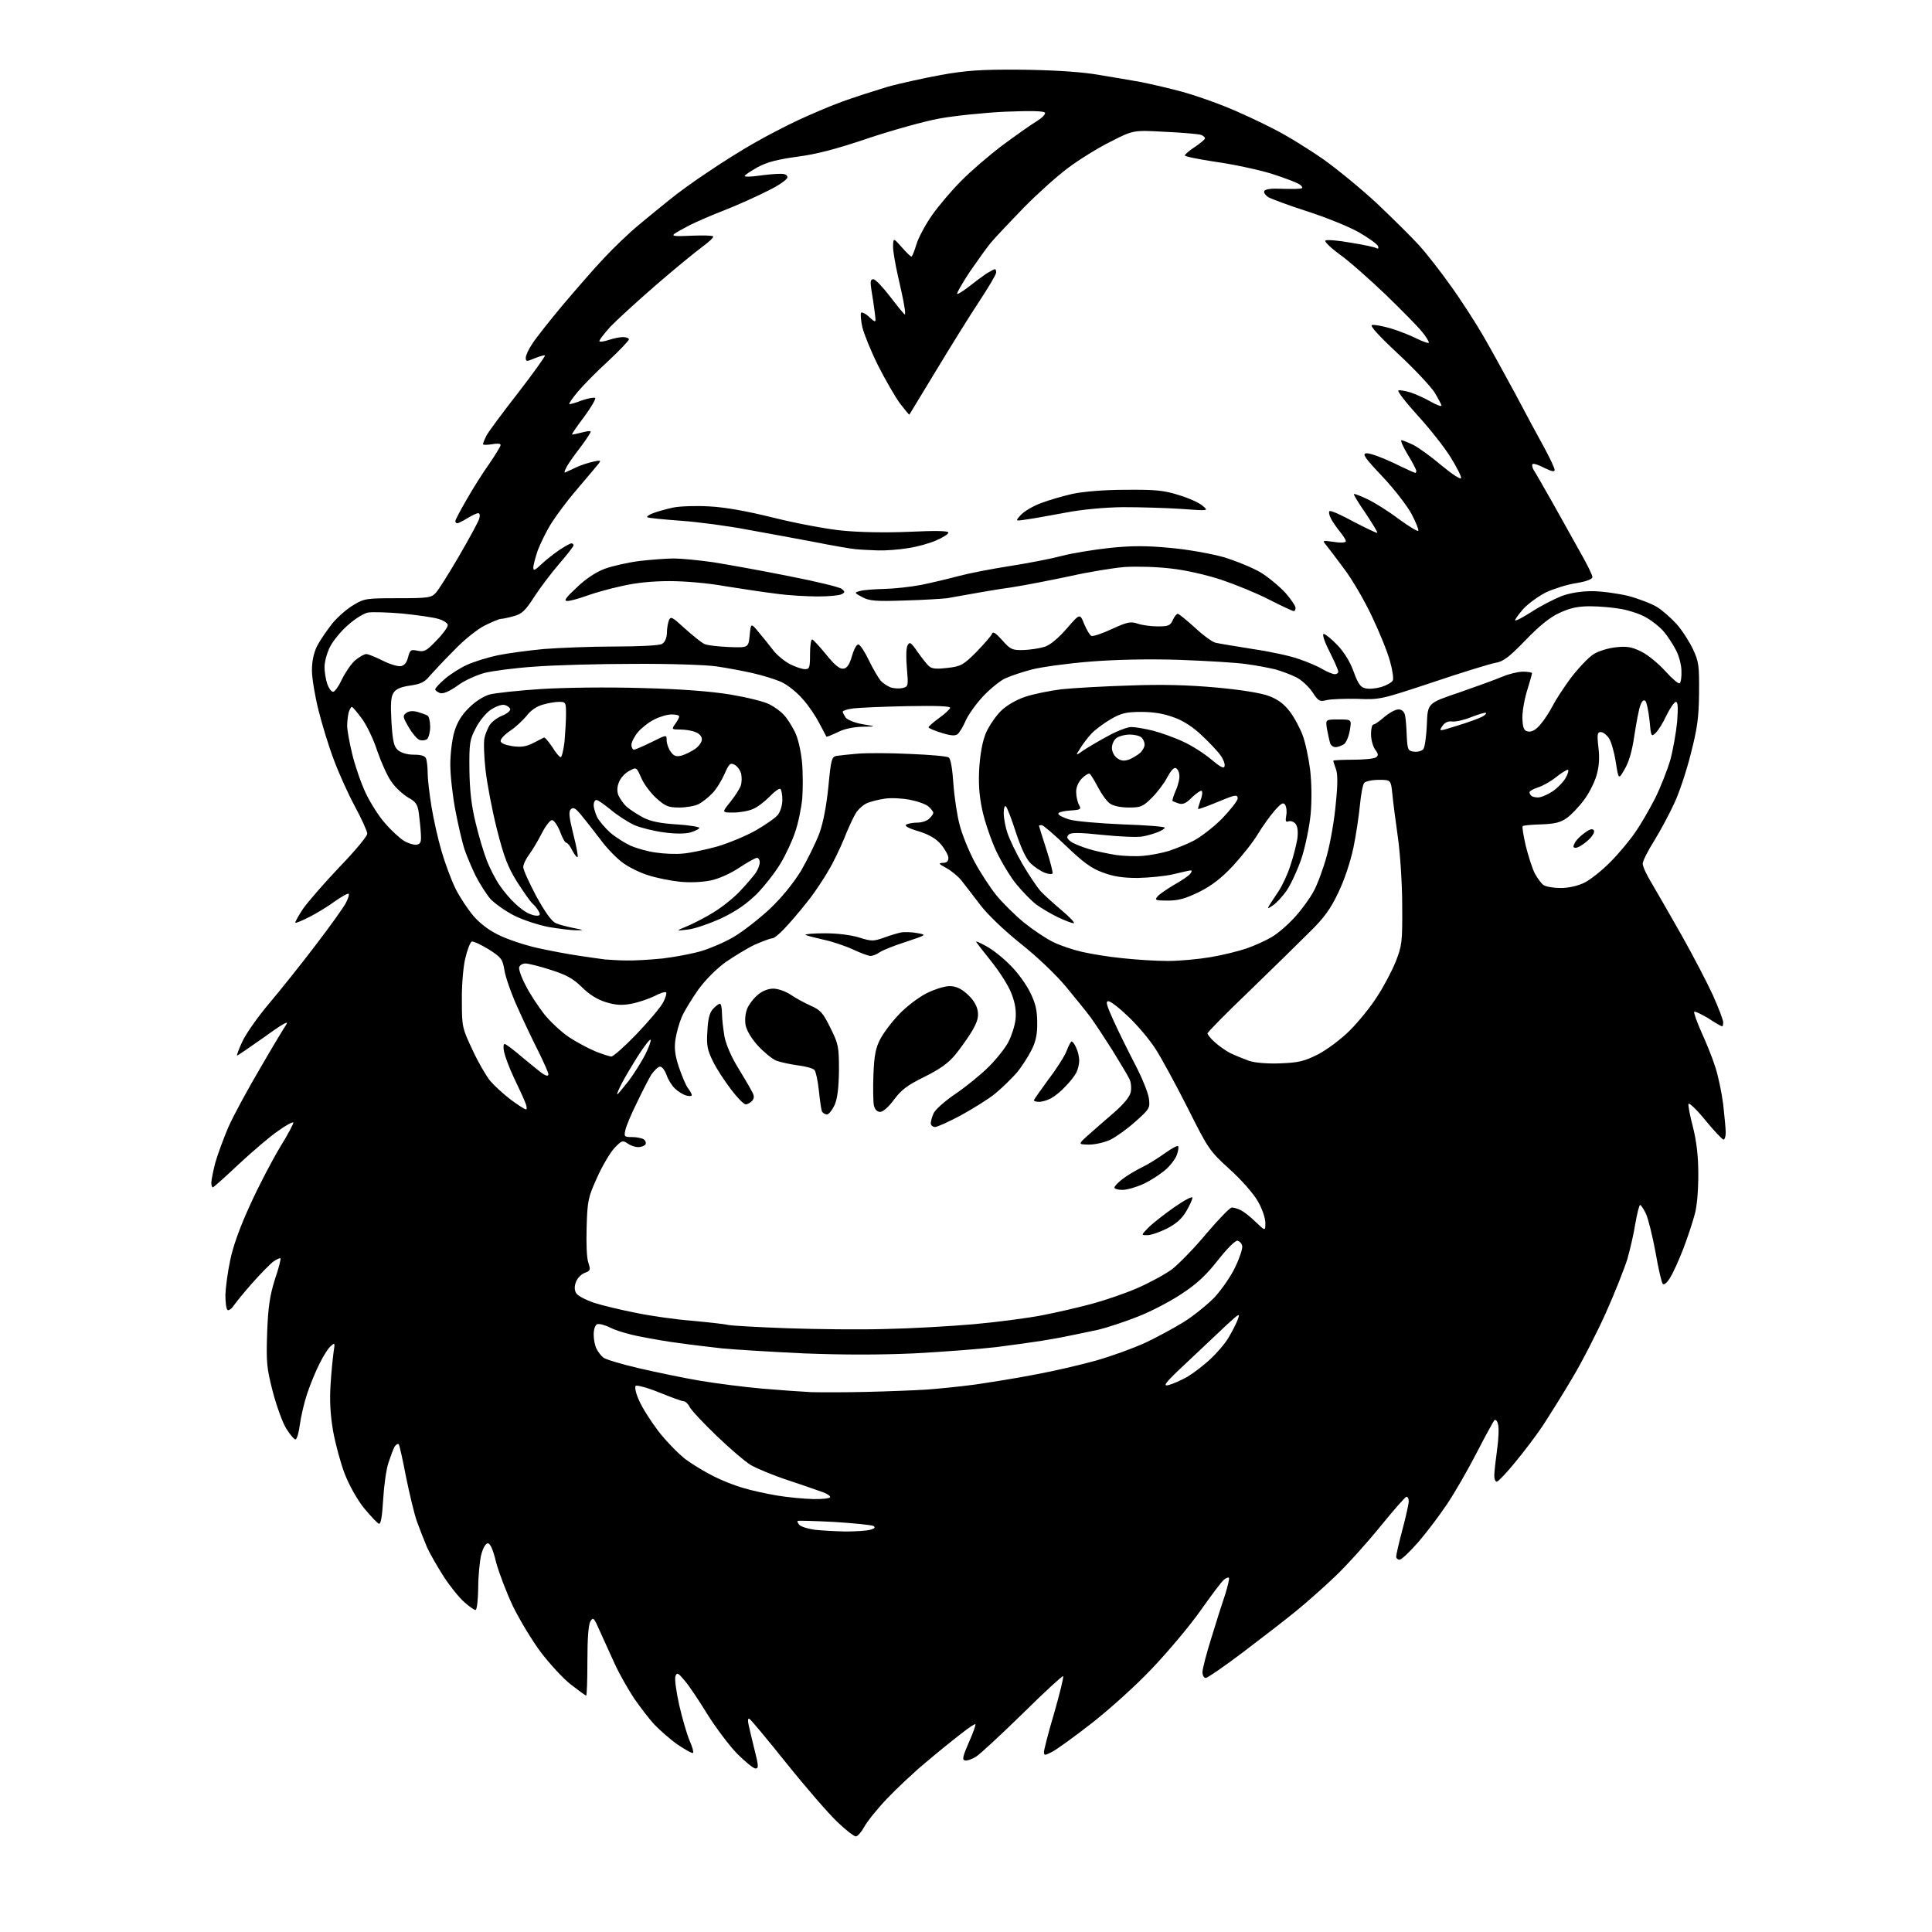 <?xml version="1.0" encoding="UTF-8" standalone="no"?>
<svg 
  version="1.1" 
  xmlns="http://www.w3.org/2000/svg" 
  xmlns:xlink="http://www.w3.org/1999/xlink" 
  xmlns:svg="http://www.w3.org/2000/svg"
  xmlns:rdf="http://www.w3.org/1999/02/22-rdf-syntax-ns#"
  xmlns:cc="http://creativecommons.org/ns#"
  xmlns:dc="http://purl.org/dc/elements/1.1/"
  viewBox="0 0 768 768"
  width="768"
  height="768"
>
<style>svg {background-color: white; }</style>"
<path stroke="none" fill="black" fill-rule="evenodd" d="M340.2,730.0C339.5,730.0 336.1,727.4 332.8,724.2C329.5,721.1 320.4,710.6 312.7,701.0C305.0,691.4 298.3,683.3 297.8,683.2C297.3,683.0 297.2,684.1 297.6,685.7C297.9,687.2 299.0,691.8 300.0,695.8C301.6,702.1 301.6,703.0 300.3,703.0C299.5,703.0 296.2,700.3 293.0,697.1C289.8,693.8 284.5,686.7 281.1,681.3C277.8,675.9 273.8,669.9 272.1,668.0C269.6,665.0 269.1,664.7 268.5,666.3C268.1,667.3 268.8,672.4 270.0,677.8C271.2,683.1 273.1,689.5 274.1,691.9C275.2,694.3 275.8,696.5 275.5,696.8C275.2,697.1 272.5,695.6 269.5,693.6C266.5,691.5 262.4,687.9 260.2,685.6C258.1,683.4 254.5,678.6 252.1,675.2C249.8,671.7 246.3,665.6 244.5,661.7C242.7,657.7 240.0,651.8 238.5,648.5C236.1,643.0 235.8,642.7 234.7,644.5C233.9,645.8 233.5,651.4 233.5,660.2C233.5,667.8 233.3,674.0 233.0,674.0C232.7,674.0 230.0,672.0 226.9,669.6C223.8,667.2 218.5,661.4 215.0,656.8C211.6,652.3 206.6,644.0 203.9,638.5C201.3,633.0 198.3,625.1 197.2,621.0C196.0,616.0 194.9,613.5 193.9,613.5C193.1,613.5 192.0,615.3 191.3,618.0C190.7,620.5 190.1,626.4 190.1,631.2C190.0,636.2 189.6,640.0 189.0,640.0C188.5,640.0 186.5,638.6 184.6,636.9C182.7,635.3 179.0,630.7 176.5,626.9C174.0,623.0 171.0,617.8 169.8,615.2C168.7,612.6 166.9,608.0 165.8,605.0C164.7,602.0 162.8,593.9 161.4,587.1C160.1,580.3 158.8,574.4 158.5,574.1C158.1,573.8 157.5,574.2 156.9,575.0C156.4,575.8 155.3,578.8 154.4,581.5C153.5,584.2 152.6,590.9 152.3,596.3C151.9,602.8 151.4,606.0 150.6,605.7C150.0,605.5 147.4,602.7 144.7,599.5C141.9,596.0 138.8,590.4 137.0,585.8C135.4,581.6 133.3,573.9 132.4,568.8C131.3,562.3 131.0,556.8 131.4,550.5C131.7,545.5 132.3,539.7 132.6,537.5C133.2,533.8 133.1,533.6 131.6,535.0C130.6,535.7 128.6,538.9 127.1,541.9C125.5,545.0 123.3,550.4 122.1,554.0C120.9,557.6 119.6,563.2 119.2,566.3C118.8,569.5 118.0,572.1 117.5,572.2C117.0,572.3 115.3,570.3 113.8,567.9C112.3,565.5 109.9,558.8 108.4,553.1C106.0,543.7 105.8,541.5 106.2,529.6C106.6,519.2 107.3,514.9 109.3,508.5C110.8,504.2 111.7,500.4 111.5,500.2C111.3,500.0 110.1,500.5 108.8,501.4C107.5,502.3 103.8,506.1 100.5,509.8C97.2,513.5 93.8,517.7 92.9,519.0C92.0,520.4 90.8,521.1 90.4,520.7C89.9,520.2 89.6,517.5 89.6,514.7C89.7,511.8 90.5,505.7 91.5,501.0C92.6,495.5 95.4,487.7 99.5,478.8C102.9,471.3 108.3,461.0 111.4,455.9C114.5,450.9 116.8,446.5 116.6,446.2C116.3,445.9 113.5,447.4 110.5,449.6C107.4,451.7 100.5,457.6 95.0,462.7C89.6,467.8 84.9,472.0 84.6,472.0C84.3,472.0 84.0,471.2 84.0,470.2C84.0,469.2 84.7,465.7 85.5,462.5C86.4,459.2 88.8,452.7 90.8,448.0C92.9,443.3 98.6,432.8 103.5,424.5C108.3,416.2 113.0,408.4 113.9,407.1C114.9,405.5 111.6,407.5 105.0,412.3C99.2,416.4 94.4,419.7 94.2,419.6C94.1,419.4 95.0,416.8 96.4,413.9C97.8,410.9 102.5,404.2 106.9,399.0C111.3,393.8 119.7,383.3 125.4,375.8C131.2,368.2 136.6,360.7 137.5,358.9C138.4,357.2 138.9,355.6 138.6,355.3C138.3,355.0 135.8,356.4 133.1,358.3C130.4,360.3 125.8,363.1 123.0,364.5C120.1,366.0 117.6,367.0 117.4,366.8C117.2,366.6 118.6,364.1 120.5,361.2C122.5,358.4 129.0,350.9 135.0,344.6C141.1,338.3 146.0,332.4 146.0,331.4C146.0,330.5 143.8,325.6 141.1,320.6C138.4,315.6 134.6,307.2 132.7,302.0C130.7,296.8 128.0,287.9 126.6,282.3C125.2,276.7 124.0,269.6 124.0,266.5C124.0,262.8 124.7,259.5 126.1,256.7C127.3,254.4 130.1,250.4 132.2,247.7C134.4,245.1 138.2,241.8 140.7,240.4C144.8,237.9 145.9,237.8 158.2,237.8C170.3,237.8 171.5,237.6 173.3,235.6C174.3,234.5 178.5,227.9 182.5,221.0C186.5,214.1 190.1,207.5 190.5,206.2C190.9,204.9 190.7,204.0 190.1,204.0C189.5,204.0 187.6,204.9 185.8,206.0C184.0,207.1 182.2,208.0 181.8,208.0C181.3,208.0 181.0,207.6 181.0,207.1C181.0,206.7 183.1,202.7 185.6,198.4C188.1,194.0 192.1,187.7 194.6,184.2C197.0,180.7 199.0,177.4 199.0,176.9C199.0,176.3 197.6,176.2 195.5,176.6C193.6,176.9 192.0,176.9 192.0,176.6C192.0,176.2 192.6,174.7 193.4,173.1C194.2,171.6 199.9,163.9 206.0,156.1C212.1,148.2 216.9,141.5 216.6,141.3C216.4,141.1 214.6,141.6 212.6,142.4C209.3,143.8 209.0,143.8 209.0,142.2C209.0,141.2 210.2,138.7 211.7,136.5C213.1,134.3 218.5,127.5 223.5,121.5C228.6,115.5 236.0,106.9 240.1,102.6C244.1,98.3 250.5,92.2 254.3,89.1C258.0,86.0 263.4,81.6 266.3,79.3C269.2,76.9 275.9,72.0 281.4,68.4C286.8,64.7 295.1,59.5 299.9,56.8C304.6,54.1 312.3,50.1 317.0,47.9C321.7,45.7 329.6,42.3 334.5,40.5C339.4,38.7 347.6,36.1 352.5,34.6C357.4,33.2 367.1,31.1 374.0,29.8C384.2,28.0 389.9,27.6 405.0,27.7C416.7,27.8 427.6,28.4 434.5,29.4C440.6,30.4 449.1,31.8 453.5,32.6C457.9,33.5 465.3,35.2 470.0,36.5C474.7,37.8 482.5,40.5 487.4,42.5C492.4,44.5 500.8,48.4 506.2,51.2C511.6,53.9 520.6,59.5 526.3,63.5C531.9,67.5 541.5,75.4 547.6,81.1C553.6,86.8 561.1,94.2 564.1,97.5C567.1,100.8 572.7,108.0 576.6,113.5C580.6,119.0 586.4,128.0 589.6,133.5C592.8,139.0 598.6,149.6 602.6,157.0C606.5,164.4 611.6,173.9 613.9,178.0C616.1,182.1 618.0,186.1 618.0,186.8C618.0,187.7 616.8,187.4 613.9,186.0C611.6,184.8 609.5,184.1 609.2,184.5C608.9,184.8 609.1,185.9 609.7,186.9C610.4,187.9 613.9,194.1 617.6,200.6C621.3,207.2 626.2,216.0 628.6,220.3C631.0,224.5 633.0,228.6 633.0,229.4C633.0,230.2 630.8,231.1 626.6,231.8C623.1,232.3 617.8,234.0 614.7,235.4C611.7,236.9 607.5,239.9 605.5,242.1C603.5,244.4 602.1,246.4 602.3,246.6C602.6,246.9 605.6,245.3 609.0,243.1C612.4,240.9 617.7,238.2 620.6,237.0C624.1,235.7 628.5,235.0 632.9,235.0C636.6,235.0 643.1,235.9 647.3,236.9C651.4,238.0 656.6,240.0 658.7,241.3C660.8,242.6 664.2,245.6 666.4,248.0C668.5,250.3 671.4,254.8 672.9,257.9C675.3,263.0 675.5,264.5 675.4,275.5C675.3,285.4 674.7,289.6 672.1,299.7C670.4,306.5 667.5,315.2 665.6,319.2C663.8,323.2 660.2,329.9 657.7,334.0C655.1,338.1 653.0,342.3 653.0,343.3C653.0,344.4 654.5,347.7 656.4,350.8C658.3,354.0 663.6,363.2 668.3,371.5C673.0,379.8 678.6,390.6 680.9,395.6C683.2,400.7 685.0,405.5 685.0,406.4C685.0,407.3 684.8,408.0 684.6,408.0C684.3,408.0 681.8,406.6 679.1,404.8C676.3,403.1 673.7,401.9 673.5,402.2C673.2,402.5 674.5,406.1 676.3,410.2C678.2,414.3 680.7,420.5 681.8,424.0C683.0,427.6 684.4,434.3 685.0,439.0C685.5,443.6 686.0,448.7 686.0,450.2C686.0,451.8 685.6,453.0 685.1,453.0C684.7,453.0 681.4,449.6 677.9,445.3C674.5,441.1 671.4,438.2 671.2,438.8C671.0,439.4 671.8,443.6 673.0,448.1C674.4,453.8 675.1,459.4 675.1,466.8C675.1,473.3 674.6,479.7 673.6,483.0C672.8,486.0 670.8,492.1 669.1,496.5C667.4,500.9 665.1,506.0 663.9,507.9C662.8,509.8 661.5,510.9 661.0,510.4C660.5,509.9 659.2,504.2 658.1,497.8C656.9,491.3 655.2,484.5 654.3,482.5C653.4,480.6 652.3,479.0 652.0,479.0C651.6,479.0 650.8,482.3 650.1,486.2C649.5,490.2 648.0,496.6 646.9,500.5C645.7,504.3 641.9,514.0 638.3,522.0C634.7,530.0 628.7,541.7 624.9,548.0C621.2,554.3 615.9,562.7 613.3,566.7C610.7,570.6 605.7,577.2 602.2,581.4C598.8,585.6 595.5,589.0 595.0,589.0C594.4,589.0 594.0,587.9 594.0,586.6C594.0,585.2 594.5,580.7 595.1,576.4C595.7,572.2 595.9,567.6 595.5,566.2C595.2,564.8 594.5,564.1 594.0,564.6C593.6,565.1 590.4,570.9 587.0,577.5C583.6,584.1 578.4,593.2 575.3,597.8C572.3,602.3 567.1,609.2 563.8,613.0C560.4,616.9 557.1,620.0 556.4,620.0C555.6,620.0 555.0,619.4 555.0,618.8C555.0,618.1 556.1,613.2 557.5,608.0C558.9,602.8 560.0,597.7 560.0,596.8C560.0,595.8 559.6,595.0 559.1,595.0C558.6,595.0 554.0,600.3 548.7,606.8C543.5,613.2 535.5,622.1 530.9,626.5C526.3,630.9 519.2,637.2 515.1,640.5C511.1,643.8 501.6,651.1 494.1,656.8C486.7,662.4 480.0,667.0 479.3,667.0C478.6,667.0 478.0,666.0 478.0,664.7C478.0,663.4 479.6,657.2 481.6,650.9C483.5,644.6 486.0,636.8 487.1,633.6C488.1,630.3 488.8,627.4 488.5,627.2C488.3,626.9 487.3,627.3 486.5,628.0C485.6,628.7 481.4,634.3 477.1,640.4C472.8,646.5 464.1,656.8 457.9,663.3C451.7,669.9 441.0,679.5 434.1,684.9C427.2,690.3 420.0,695.5 418.2,696.4C415.3,697.9 415.0,697.9 415.0,696.4C415.0,695.6 416.8,688.5 419.1,680.8C421.3,673.1 422.9,666.6 422.6,666.3C422.4,666.0 415.1,672.7 406.6,681.1C398.0,689.5 389.6,697.3 388.0,698.3C386.4,699.3 384.4,700.0 383.6,699.8C382.4,699.6 382.7,698.2 385.1,692.7C386.8,688.9 388.0,685.6 387.7,685.4C387.5,685.2 384.9,686.9 381.9,689.3C378.9,691.6 372.6,696.7 368.0,700.6C363.3,704.5 356.4,711.0 352.5,715.1C348.6,719.2 344.6,724.2 343.5,726.3C342.4,728.3 340.9,730.0 340.2,730.0zM336.0,608.8C340.1,608.8 344.6,608.5 346.0,608.1C347.7,607.6 348.1,607.2 347.2,606.6C346.5,606.2 339.5,605.5 331.7,605.0C323.9,604.6 317.3,604.4 317.1,604.6C316.8,604.8 317.2,605.6 317.8,606.2C318.5,606.9 321.1,607.7 323.8,608.1C326.4,608.4 331.9,608.7 336.0,608.8zM323.2,595.9C327.0,596.0 330.0,595.6 330.0,595.1C330.0,594.6 328.8,593.8 327.2,593.2C325.7,592.7 319.6,590.5 313.5,588.5C307.4,586.5 300.7,583.7 298.5,582.4C296.3,581.1 290.2,575.9 284.9,570.8C279.6,565.7 274.7,560.5 274.1,559.2C273.5,558.0 272.4,557.0 271.7,557.0C271.0,557.0 266.7,555.4 262.0,553.5C257.3,551.6 253.1,550.5 252.7,550.9C252.2,551.4 252.8,554.0 254.0,556.6C255.1,559.3 258.6,564.8 261.7,568.9C264.8,572.9 269.7,577.9 272.4,580.0C275.2,582.1 280.2,585.1 283.6,586.8C286.9,588.5 292.2,590.6 295.5,591.5C298.7,592.5 304.8,593.8 308.9,594.5C313.1,595.2 319.5,595.8 323.2,595.9zM344.5,553.3C352.8,553.1 363.3,552.7 368.0,552.4C372.7,552.1 381.4,551.2 387.5,550.4C393.6,549.5 404.4,547.8 411.5,546.4C418.6,545.1 429.4,542.6 435.5,540.9C441.6,539.2 450.3,536.0 455.0,533.9C459.7,531.7 466.7,527.9 470.6,525.5C474.4,523.1 480.0,518.6 482.9,515.6C485.7,512.5 489.5,507.1 491.1,503.5C492.8,500.0 494.0,496.3 493.8,495.3C493.6,494.3 492.8,493.4 491.9,493.2C491.0,493.1 487.9,496.2 484.1,501.0C479.4,507.0 475.6,510.5 469.6,514.4C465.1,517.4 457.4,521.4 452.5,523.3C447.5,525.3 440.3,527.7 436.5,528.6C432.6,529.4 427.2,530.6 424.5,531.1C421.8,531.7 417.0,532.5 414.0,533.0C411.0,533.5 402.9,534.6 396.0,535.5C389.1,536.3 374.4,537.4 363.2,538.0C349.6,538.6 335.3,538.6 319.7,538.0C306.9,537.4 292.2,536.5 287.0,536.0C281.8,535.4 274.1,534.5 270.0,533.9C265.9,533.4 258.9,532.2 254.5,531.3C250.1,530.5 244.8,528.9 242.7,527.8C240.5,526.7 238.2,526.1 237.4,526.4C236.6,526.7 236.0,528.4 236.0,530.5C236.0,532.5 236.5,535.1 237.2,536.3C237.8,537.5 239.0,539.0 239.9,539.7C240.8,540.4 247.1,542.3 254.0,543.9C260.9,545.5 271.9,547.8 278.5,548.9C285.1,550.0 296.1,551.4 303.0,552.0C309.9,552.6 318.6,553.2 322.5,553.4C326.4,553.5 336.2,553.5 344.5,553.3zM464.5,550.6C466.1,550.2 469.5,548.7 472.0,547.3C474.5,545.8 478.7,542.6 481.3,540.1C484.0,537.6 487.2,533.8 488.5,531.5C489.8,529.3 491.4,526.2 492.0,524.6C493.0,521.9 492.7,522.0 487.8,526.5C484.9,529.2 477.8,535.9 472.0,541.4C463.2,549.6 462.0,551.2 464.5,550.6zM352.0,528.3C362.2,528.1 377.9,527.2 387.0,526.4C396.1,525.6 408.2,524.0 414.0,522.9C419.8,521.8 428.8,519.7 434.0,518.3C439.2,516.9 447.4,514.1 452.2,512.0C457.0,509.9 463.3,506.5 466.1,504.4C468.8,502.2 475.0,495.9 479.7,490.2C484.5,484.6 488.9,480.0 489.7,480.0C490.5,480.0 492.1,480.5 493.3,481.1C494.5,481.7 497.2,483.8 499.2,485.8C503.0,489.4 503.0,489.4 503.0,486.1C503.0,484.2 501.7,480.4 500.0,477.5C498.3,474.5 493.4,468.9 488.7,464.7C480.7,457.4 480.3,456.7 472.1,440.4C467.4,431.1 461.7,420.6 459.3,416.9C457.0,413.3 452.2,407.6 448.6,404.2C445.1,400.8 441.5,398.0 440.6,398.0C439.4,398.0 439.9,399.6 442.6,405.6C444.5,409.8 448.3,417.5 451.1,422.9C453.9,428.2 456.4,434.4 456.7,436.6C457.2,440.5 457.0,440.8 451.4,445.8C448.2,448.7 443.7,451.9 441.5,453.0C439.2,454.1 435.4,455.0 432.9,455.0C428.5,454.9 428.5,454.9 432.6,451.2C434.9,449.2 439.5,445.1 442.8,442.3C446.7,438.9 449.1,436.0 449.5,434.1C449.8,432.4 449.6,430.1 448.9,428.8C448.3,427.5 445.2,422.4 442.2,417.5C439.1,412.6 435.2,406.7 433.6,404.5C432.0,402.3 427.5,396.8 423.8,392.3C419.9,387.6 412.2,380.2 405.7,375.1C398.9,369.6 392.5,363.5 389.5,359.5C386.8,355.9 383.4,351.6 382.1,349.9C380.8,348.3 378.1,346.1 376.1,345.0C373.1,343.4 372.9,343.1 374.8,343.0C376.3,343.0 377.0,342.4 377.0,341.0C377.0,340.0 375.6,337.5 374.0,335.6C371.9,333.2 369.2,331.7 365.0,330.4C361.2,329.3 359.5,328.3 360.2,327.8C360.9,327.4 362.9,327.0 364.7,327.0C366.4,327.0 368.6,326.3 369.4,325.4C370.3,324.6 371.0,323.5 371.0,323.1C371.0,322.7 370.2,321.6 369.2,320.7C368.2,319.7 364.7,318.5 361.6,317.9C358.4,317.3 353.9,317.1 351.6,317.5C349.4,317.8 346.3,318.6 344.8,319.2C343.3,319.8 341.2,321.6 340.1,323.4C339.1,325.1 337.0,329.6 335.5,333.5C333.9,337.3 331.2,343.0 329.3,346.1C327.5,349.3 324.3,354.0 322.3,356.7C320.3,359.3 316.4,364.1 313.6,367.2C310.8,370.4 307.9,373.0 307.0,373.0C306.2,373.0 303.1,374.2 300.1,375.5C297.1,376.9 291.9,380.1 288.4,382.5C284.7,385.2 280.4,389.5 277.5,393.5C275.0,397.1 272.0,401.9 271.0,404.3C270.0,406.6 268.9,410.6 268.5,413.2C268.0,416.7 268.3,419.5 269.9,424.3C271.1,427.8 272.7,431.6 273.5,432.6C274.3,433.6 275.0,434.9 275.0,435.3C275.0,435.8 274.0,435.8 272.8,435.5C271.5,435.1 269.5,433.9 268.3,432.7C267.1,431.6 265.6,429.2 265.0,427.4C264.3,425.5 263.2,424.0 262.4,424.0C261.6,424.0 260.1,425.5 258.9,427.2C257.8,429.0 255.2,434.1 253.1,438.5C250.9,442.9 248.9,447.7 248.6,449.2C248.0,451.8 248.2,452.0 251.2,452.0C253.0,452.0 255.1,452.4 255.9,452.9C256.6,453.4 256.9,454.3 256.6,454.9C256.2,455.5 254.9,456.0 253.7,456.0C252.4,456.0 250.5,455.3 249.4,454.5C247.5,453.2 247.1,453.4 244.3,456.3C242.6,458.1 239.5,463.3 237.4,468.0C233.8,475.9 233.5,477.3 233.2,487.7C233.0,494.2 233.2,500.2 233.9,502.0C234.8,504.8 234.7,505.2 232.4,506.0C231.1,506.5 229.5,508.1 229.0,509.5C228.3,511.2 228.3,512.8 229.0,514.0C229.5,515.0 232.7,516.7 236.2,517.9C239.7,519.0 247.2,520.8 252.9,521.9C258.6,523.1 268.5,524.5 274.9,525.0C281.3,525.6 287.9,526.3 289.5,526.7C291.1,527.0 301.7,527.6 313.0,528.0C324.3,528.4 341.8,528.6 352.0,528.3zM456.1,491.0C453.6,491.0 453.6,491.0 456.3,488.2C457.8,486.6 462.4,483.0 466.5,480.1C470.6,477.2 474.0,475.4 474.0,476.1C474.0,476.8 472.9,479.2 471.5,481.6C469.7,484.6 467.5,486.5 463.8,488.4C461.0,489.8 457.5,491.0 456.1,491.0zM446.2,473.0C444.5,473.0 443.0,472.6 443.0,472.1C443.0,471.5 444.5,470.0 446.2,468.7C448.0,467.3 451.5,465.2 454.0,464.0C456.5,462.8 460.6,460.2 463.1,458.4C465.6,456.6 468.0,455.3 468.3,455.6C468.6,455.9 468.4,457.5 467.8,459.1C467.3,460.6 465.2,463.4 463.2,465.1C461.2,466.8 457.4,469.3 454.6,470.6C451.8,471.9 448.0,473.0 446.2,473.0zM371.7,448.0C370.8,448.0 370.0,447.3 370.0,446.5C370.0,445.7 370.5,443.9 371.2,442.4C371.9,441.0 375.8,437.5 380.0,434.7C384.1,431.9 390.0,427.1 393.1,424.0C396.2,420.9 399.7,416.5 400.9,414.1C402.1,411.8 403.4,407.8 403.7,405.2C404.0,401.8 403.6,398.9 402.1,395.0C401.0,392.0 397.3,386.2 394.0,382.1C390.7,378.0 388.0,374.5 388.0,374.3C388.0,374.1 389.9,374.9 392.2,376.2C394.6,377.5 398.8,380.8 401.6,383.7C404.5,386.5 408.0,391.4 409.5,394.5C411.6,398.7 412.3,401.6 412.3,406.3C412.4,410.9 411.8,413.9 410.1,417.3C408.8,419.9 406.2,424.0 404.2,426.4C402.1,428.8 398.2,432.6 395.5,434.8C392.8,437.0 386.6,440.8 381.9,443.4C377.2,445.9 372.6,448.0 371.7,448.0zM328.7,443.0C327.9,443.0 327.0,442.4 326.7,441.7C326.4,440.9 325.9,437.2 325.5,433.4C325.1,429.6 324.3,426.0 323.8,425.4C323.3,424.7 320.4,423.9 317.2,423.5C314.1,423.1 310.1,422.2 308.5,421.6C306.9,420.9 303.6,418.2 301.3,415.7C298.8,413.0 296.9,409.8 296.4,407.6C296.0,405.4 296.3,402.8 297.0,401.0C297.7,399.3 299.6,396.8 301.2,395.5C303.0,393.9 305.4,393.0 307.4,393.0C309.3,393.0 312.3,394.1 314.3,395.4C316.3,396.8 319.9,398.7 322.3,399.8C326.2,401.5 327.2,402.7 330.1,408.6C333.3,415.0 333.5,416.1 333.5,425.5C333.4,432.5 332.9,436.6 331.8,439.2C330.8,441.3 329.5,443.0 328.7,443.0zM349.9,442.0C348.7,442.0 347.8,441.1 347.4,439.5C347.1,438.1 347.0,432.6 347.2,427.2C347.5,419.6 348.1,416.5 349.9,413.1C351.2,410.6 354.5,406.2 357.4,403.2C360.2,400.2 365.1,396.5 368.2,394.9C371.4,393.3 375.5,392.0 377.4,392.0C379.9,392.0 382.0,392.9 384.4,395.1C386.6,397.0 388.2,399.4 388.6,401.6C389.1,404.2 388.6,406.0 386.5,409.7C384.9,412.4 381.9,416.6 379.8,419.2C376.9,422.7 373.6,425.0 367.4,428.1C360.7,431.4 358.3,433.2 355.4,437.1C353.3,440.0 351.0,442.0 349.9,442.0zM209.1,441.0C209.6,441.0 209.4,439.5 208.6,437.8C207.9,436.0 205.8,431.6 204.1,428.0C202.4,424.4 200.8,420.0 200.4,418.2C200.0,416.5 200.1,415.0 200.6,415.0C201.1,415.0 204.4,417.5 208.0,420.6C211.6,423.6 215.3,426.6 216.2,427.1C217.4,427.8 218.0,427.7 218.0,427.0C218.0,426.4 216.2,422.4 214.1,418.1C211.9,413.8 208.1,405.8 205.7,400.4C203.2,394.9 200.9,388.3 200.5,385.6C199.8,381.3 199.3,380.6 194.3,377.4C191.2,375.5 188.2,374.1 187.5,374.3C186.9,374.6 185.7,377.7 184.9,381.2C184.1,384.6 183.5,392.2 183.6,398.0C183.6,408.2 183.8,408.8 187.8,417.3C190.0,422.1 193.2,427.6 194.8,429.6C196.4,431.5 200.1,434.9 203.0,437.1C205.8,439.2 208.6,441.0 209.1,441.0zM296.4,439.0C295.7,439.0 293.1,436.4 290.7,433.2C288.3,430.1 285.0,425.1 283.5,422.1C281.2,417.4 280.8,415.7 281.2,409.9C281.4,405.1 282.1,402.5 283.4,401.1C284.5,399.9 285.7,399.0 286.2,399.0C286.6,399.0 287.0,400.7 287.0,402.9C287.0,405.0 287.5,409.1 288.0,412.1C288.6,415.2 290.8,420.3 293.3,424.3C295.6,428.1 298.1,432.3 298.8,433.7C299.9,435.6 299.9,436.4 299.0,437.6C298.3,438.3 297.2,439.0 296.4,439.0zM413.0,438.0C411.9,438.0 411.0,437.7 411.0,437.4C411.0,437.1 413.7,433.3 416.9,428.9C420.2,424.6 423.4,419.5 424.1,417.5C424.8,415.6 425.7,414.0 426.0,414.0C426.4,414.0 427.2,415.1 427.8,416.5C428.5,417.9 429.0,420.2 429.0,421.6C429.0,423.0 428.5,425.1 427.9,426.3C427.3,427.5 425.4,430.0 423.6,431.8C421.9,433.7 419.3,435.8 417.8,436.6C416.3,437.4 414.2,438.0 413.0,438.0zM245.4,435.0C245.6,435.0 247.6,432.6 249.8,429.8C252.0,426.9 255.0,422.1 256.5,419.2C258.0,416.2 258.9,413.6 258.6,413.3C258.3,413.0 256.1,415.9 253.7,419.6C251.3,423.4 248.3,428.4 247.1,430.8C245.9,433.1 245.1,435.0 245.4,435.0zM509.0,422.7C516.3,422.4 518.4,421.9 524.0,419.1C527.7,417.1 533.0,413.2 536.6,409.6C540.0,406.2 544.9,400.2 547.4,396.2C550.0,392.3 553.3,386.0 554.8,382.3C557.3,375.9 557.5,374.6 557.4,360.0C557.4,351.5 556.6,339.3 555.7,333.0C554.8,326.7 553.8,318.9 553.5,315.8C552.9,310.0 552.9,310.0 548.1,310.0C545.4,310.0 542.8,310.6 542.3,311.2C541.7,311.9 541.0,315.9 540.6,320.0C540.2,324.1 539.1,331.7 538.0,337.0C536.8,342.6 534.4,349.9 532.0,354.8C529.0,361.2 526.4,364.8 520.8,370.3C516.8,374.3 506.0,384.9 496.8,393.8C487.5,402.7 480.0,410.3 480.0,410.8C480.0,411.2 481.2,412.8 482.8,414.2C484.3,415.6 487.1,417.6 489.0,418.6C490.9,419.5 494.3,420.9 496.5,421.7C499.0,422.5 503.8,422.9 509.0,422.7zM243.0,420.0C243.8,420.0 248.4,415.9 253.1,411.0C257.9,406.0 262.6,400.4 263.6,398.5C264.6,396.6 265.1,394.8 264.8,394.5C264.5,394.1 262.3,394.8 260.1,396.0C257.8,397.1 253.7,398.5 251.0,399.0C247.3,399.7 244.9,399.6 240.9,398.4C237.4,397.3 234.3,395.4 231.3,392.4C227.7,388.9 225.1,387.5 218.8,385.5C214.5,384.1 210.0,383.0 208.9,383.0C207.8,383.0 206.7,383.6 206.4,384.4C206.1,385.2 207.2,388.4 208.9,391.6C210.5,394.9 213.9,400.0 216.3,403.1C218.7,406.1 223.2,410.3 226.2,412.3C229.3,414.3 233.9,416.8 236.6,417.9C239.3,419.0 242.2,419.9 243.0,420.0zM249.0,381.8C252.0,381.9 258.6,381.5 263.5,381.0C268.4,380.4 275.4,379.1 279.0,378.0C282.6,376.9 288.4,374.4 291.9,372.3C295.4,370.2 301.7,365.3 305.9,361.4C310.8,356.8 315.2,351.3 318.4,346.2C321.0,341.7 324.3,335.0 325.7,331.3C327.3,326.9 328.5,320.4 329.3,312.7C330.3,302.1 330.6,300.9 332.4,300.5C333.6,300.3 337.4,299.9 340.9,299.6C344.4,299.3 353.7,299.3 361.6,299.7C369.4,300.0 376.4,300.6 377.1,301.1C377.9,301.5 378.6,305.6 379.0,311.7C379.4,317.1 380.5,324.4 381.5,328.0C382.4,331.6 385.0,338.0 387.3,342.4C389.6,346.7 393.5,352.7 396.0,355.8C398.5,358.9 403.5,363.8 407.0,366.7C410.6,369.6 415.8,373.1 418.7,374.5C421.5,375.9 426.7,377.6 430.2,378.4C433.7,379.2 440.9,380.4 446.2,380.9C451.6,381.5 459.7,382.0 464.2,382.0C468.8,382.0 476.4,381.3 481.1,380.5C485.9,379.7 492.4,378.1 495.6,377.0C498.7,375.9 503.2,373.9 505.5,372.5C507.8,371.2 511.9,367.7 514.6,364.7C517.3,361.8 520.7,357.1 522.2,354.3C523.7,351.6 526.1,345.1 527.5,339.9C528.9,334.7 530.5,325.5 531.0,319.4C531.8,311.8 531.8,307.5 531.0,305.6C530.5,304.1 530.0,302.7 530.0,302.4C530.0,302.2 533.5,302.0 537.8,302.0C542.0,302.0 546.1,301.6 546.9,301.1C548.0,300.4 548.0,299.8 546.6,297.9C545.7,296.6 545.0,293.9 545.0,291.8C545.0,289.7 545.4,288.0 546.0,288.0C546.5,288.0 548.5,286.6 550.3,285.0C552.2,283.4 554.7,282.0 555.9,282.0C557.2,282.0 558.1,282.8 558.5,284.2C558.8,285.5 559.1,289.2 559.2,292.5C559.5,298.1 559.7,298.5 562.1,298.8C563.5,299.0 565.2,298.5 565.8,297.8C566.4,297.0 567.0,292.6 567.2,288.0C567.5,279.5 567.5,279.5 580.0,275.3C586.9,272.9 594.6,270.1 597.2,269.0C599.8,267.9 603.5,267.0 605.4,267.0C607.4,267.0 609.0,267.3 609.0,267.6C609.0,267.9 608.1,271.2 606.9,275.0C605.8,278.8 605.0,283.7 605.2,286.1C605.4,289.7 605.9,290.6 607.6,290.8C609.0,291.0 610.7,290.0 612.4,287.9C613.9,286.2 616.0,282.9 617.2,280.6C618.3,278.4 621.6,273.3 624.5,269.4C627.5,265.5 631.5,261.3 633.4,260.1C635.4,258.8 639.4,257.6 642.4,257.3C646.7,256.8 648.7,257.2 652.4,259.0C654.9,260.2 659.2,263.7 662.0,266.8C664.7,269.8 667.3,272.0 667.7,271.6C668.2,271.2 668.5,269.0 668.4,266.7C668.4,264.4 667.4,260.6 666.2,258.4C665.0,256.1 662.9,252.8 661.4,251.1C660.0,249.4 656.9,246.9 654.6,245.6C652.4,244.2 647.8,242.7 644.6,242.1C641.3,241.5 635.7,241.0 632.1,241.0C627.2,241.0 624.1,241.7 620.0,243.6C616.2,245.3 612.0,248.7 606.4,254.5C599.8,261.3 597.6,263.0 594.4,263.5C592.3,263.9 581.1,267.3 569.6,271.2C549.0,278.0 548.6,278.2 539.6,277.8C534.6,277.7 529.1,277.9 527.4,278.3C524.6,279.0 524.1,278.8 521.7,275.1C520.2,272.9 517.3,270.2 515.2,269.2C513.2,268.2 509.5,266.8 507.0,266.1C504.5,265.5 499.4,264.5 495.5,264.0C491.6,263.4 479.7,262.7 468.8,262.3C456.3,261.9 443.4,262.2 433.3,263.0C424.6,263.7 414.3,265.1 410.3,266.1C406.4,267.1 401.4,268.8 399.3,269.8C397.2,270.9 393.3,274.1 390.7,276.9C388.0,279.8 385.0,284.0 383.9,286.4C382.9,288.8 381.4,291.2 380.7,291.8C379.7,292.6 378.0,292.5 374.2,291.3C371.3,290.4 369.0,289.4 369.1,289.1C369.1,288.8 371.0,287.1 373.2,285.5C375.5,283.9 377.5,282.0 377.7,281.4C377.9,280.7 372.7,280.5 360.8,280.7C351.3,280.9 341.6,281.3 339.2,281.6C336.9,281.9 335.0,282.5 335.0,282.9C335.0,283.3 335.6,284.4 336.2,285.3C337.0,286.2 339.9,287.4 343.0,287.9C348.5,288.8 348.5,288.8 342.7,288.9C339.0,289.0 335.4,289.8 332.9,291.1C330.6,292.2 328.7,293.0 328.5,292.8C328.4,292.6 327.1,290.2 325.7,287.5C324.3,284.8 321.4,280.4 319.1,277.9C316.9,275.3 313.1,272.3 310.8,271.2C308.4,270.1 303.3,268.5 299.3,267.6C295.4,266.7 288.9,265.5 284.8,264.9C280.8,264.3 266.0,263.8 252.0,263.9C238.0,263.9 220.2,264.4 212.5,265.0C204.8,265.5 195.8,266.7 192.6,267.5C189.3,268.4 184.4,270.6 181.8,272.6C178.5,274.9 176.2,275.9 174.9,275.5C173.9,275.1 173.0,274.5 173.0,274.0C173.0,273.6 174.7,271.7 176.7,270.0C178.7,268.2 182.8,265.6 185.6,264.3C188.5,263.0 194.0,261.3 197.8,260.5C201.6,259.7 209.8,258.6 216.1,258.0C222.4,257.5 235.1,257.0 244.3,257.0C254.0,257.0 262.0,256.6 263.1,256.0C264.3,255.3 265.0,253.8 265.1,251.7C265.1,249.9 265.5,247.6 265.9,246.6C266.6,244.9 267.2,245.2 272.2,249.8C275.3,252.6 278.7,255.3 279.8,255.9C280.8,256.5 285.3,257.0 289.6,257.2C297.5,257.5 297.5,257.5 298.0,252.6C298.5,247.6 298.5,247.6 301.5,251.2C303.1,253.1 305.8,256.4 307.3,258.4C308.8,260.4 311.9,262.9 314.0,264.0C316.2,265.1 318.8,266.0 320.0,266.0C321.8,266.0 322.0,265.4 322.0,259.9C322.0,256.6 322.4,254.0 322.9,254.2C323.4,254.4 325.9,257.1 328.5,260.3C331.9,264.5 333.8,266.0 335.3,265.8C336.7,265.6 337.7,264.2 338.7,260.7C339.5,257.9 340.6,256.0 341.3,256.2C342.0,256.4 343.9,259.3 345.5,262.7C347.1,266.0 349.2,269.5 350.0,270.5C350.8,271.4 352.5,272.6 353.9,273.2C355.3,273.7 357.5,273.8 358.8,273.5C361.1,272.9 361.1,272.7 360.5,265.6C360.1,261.3 360.2,257.5 360.8,256.5C361.6,255.0 362.1,255.3 364.8,259.2C366.5,261.6 368.5,264.2 369.4,264.9C370.5,265.9 372.6,266.0 376.7,265.5C382.0,264.9 383.0,264.3 388.1,259.2C391.2,256.0 394.0,252.8 394.3,252.0C394.7,250.9 395.7,251.5 398.4,254.5C401.7,258.2 402.3,258.5 406.9,258.4C409.6,258.3 413.4,257.7 415.3,257.1C417.5,256.4 420.8,253.6 424.1,249.8C429.3,243.8 429.3,243.8 431.0,248.1C432.0,250.5 433.3,252.6 433.9,252.8C434.6,253.0 438.3,251.8 442.1,250.0C448.2,247.2 449.5,247.0 452.2,247.9C453.9,248.5 457.5,249.0 460.2,249.0C464.4,249.0 465.2,248.7 466.2,246.5C466.8,245.1 467.7,244.0 468.2,244.0C468.6,244.0 471.7,246.5 475.0,249.5C478.2,252.5 481.9,255.2 483.2,255.5C484.5,255.8 491.1,256.9 498.0,258.0C504.9,259.0 513.2,260.8 516.4,262.0C519.7,263.1 523.9,264.9 525.7,266.0C527.6,267.1 529.8,268.0 530.6,268.0C531.4,268.0 532.0,267.5 532.0,267.0C532.0,266.4 530.4,262.8 528.5,259.0C526.4,254.9 525.5,252.0 526.2,252.0C526.8,252.0 529.3,254.0 531.6,256.4C534.3,259.2 536.7,263.1 538.1,267.0C539.8,271.7 540.8,273.2 542.7,273.6C544.1,274.0 547.0,273.7 549.1,273.1C551.3,272.4 553.4,271.2 553.7,270.4C554.0,269.6 553.5,266.1 552.5,262.7C551.6,259.3 548.4,251.4 545.4,245.1C542.5,238.9 537.5,230.3 534.3,226.1C531.2,221.9 528.0,217.7 527.1,216.6C525.6,214.8 525.7,214.8 530.2,215.4C533.2,215.9 535.0,215.7 535.0,215.1C535.0,214.6 533.9,212.9 532.6,211.3C531.4,209.8 529.7,207.4 529.1,206.2C528.4,204.9 528.1,203.5 528.5,203.2C528.9,202.8 533.2,204.7 538.1,207.4C543.1,210.0 547.3,212.0 547.5,211.8C547.7,211.6 545.6,208.2 542.9,204.1C540.1,200.1 538.0,196.6 538.2,196.4C538.4,196.2 540.8,197.1 543.5,198.4C546.3,199.7 551.9,203.2 556.0,206.3C560.1,209.3 563.6,211.4 563.8,211.0C564.0,210.5 562.8,207.5 561.1,204.3C559.4,201.1 554.3,194.5 549.6,189.5C542.5,182.0 541.4,180.4 543.1,180.2C544.3,180.0 549.0,181.7 553.7,183.9C558.4,186.2 562.4,188.0 562.6,188.0C562.8,188.0 563.0,187.6 563.0,187.2C563.0,186.7 561.5,183.8 559.6,180.7C557.7,177.6 556.6,175.0 557.1,175.0C557.6,175.0 559.8,175.9 561.9,176.9C564.0,178.0 569.0,181.6 573.0,185.0C577.1,188.4 580.6,190.7 580.8,190.1C581.0,189.5 579.1,185.7 576.6,181.7C574.1,177.7 568.2,170.2 563.4,165.0C558.7,159.8 555.3,155.4 555.9,155.2C556.5,155.0 558.7,155.4 560.7,156.0C562.8,156.7 566.4,158.3 568.8,159.7C571.1,161.0 573.0,161.7 573.0,161.2C573.0,160.8 571.7,158.4 570.2,155.9C568.6,153.5 562.1,146.5 555.6,140.5C547.9,133.3 544.4,129.4 545.4,129.2C546.3,129.0 549.6,129.6 552.7,130.5C555.8,131.4 560.6,133.3 563.2,134.6C565.8,135.9 568.0,136.6 568.0,136.2C568.0,135.7 566.8,133.7 565.2,131.8C563.7,129.9 557.2,123.3 550.8,117.1C544.4,111.0 536.2,103.7 532.5,101.1C528.7,98.3 526.3,95.9 526.9,95.6C527.5,95.2 532.1,95.6 537.1,96.5C542.2,97.3 546.7,98.3 547.3,98.7C547.8,99.0 548.1,98.7 547.8,97.9C547.6,97.1 544.1,94.6 540.1,92.3C536.0,90.0 526.8,86.3 519.6,84.0C512.4,81.7 505.5,79.1 504.2,78.4C503.0,77.6 502.2,76.5 502.6,75.9C502.9,75.3 505.1,74.9 507.4,75.0C509.6,75.1 513.1,75.1 515.0,75.1C518.0,75.0 518.2,74.8 517.0,73.6C516.2,72.8 510.9,70.8 505.3,69.0C499.6,67.3 489.6,65.2 483.0,64.3C476.4,63.3 471.0,62.2 471.0,61.8C471.0,61.4 472.8,59.8 475.0,58.4C477.2,56.9 479.0,55.4 479.0,55.0C479.0,54.6 478.3,53.9 477.4,53.6C476.5,53.3 470.1,52.7 463.2,52.4C450.5,51.7 450.5,51.7 441.5,56.3C436.6,58.7 428.9,63.5 424.5,66.8C420.1,70.1 412.2,77.2 406.9,82.6C401.6,88.1 395.9,94.1 394.3,96.0C392.6,97.9 388.8,103.3 385.6,107.9C382.5,112.6 380.2,116.6 380.5,116.8C380.7,117.1 382.9,115.7 385.2,113.9C387.6,112.0 390.7,109.7 392.2,108.7C393.7,107.8 395.2,107.0 395.5,107.0C395.8,107.0 396.0,107.6 396.0,108.3C396.0,109.1 393.0,114.1 389.4,119.6C385.8,125.0 378.1,137.4 372.3,147.0C366.5,156.6 361.6,164.6 361.5,164.8C361.4,165.0 359.7,162.9 357.7,160.3C355.8,157.7 351.9,150.9 349.1,145.4C346.3,139.8 343.5,132.9 342.8,130.1C342.2,127.3 342.0,124.7 342.3,124.3C342.7,124.0 344.2,124.7 345.6,126.1C348.3,128.5 348.3,128.5 347.7,124.0C347.4,121.5 346.8,117.6 346.4,115.3C345.9,111.9 346.0,111.0 347.2,111.0C348.0,111.0 351.0,114.2 353.9,118.0C356.9,121.9 359.4,125.0 359.7,125.0C359.9,125.0 359.8,123.3 359.4,121.3C359.1,119.2 357.9,113.9 356.9,109.5C355.9,105.1 355.0,99.9 355.0,98.0C355.1,94.5 355.1,94.5 358.4,98.2C360.2,100.3 362.0,102.0 362.3,102.0C362.6,102.0 363.5,99.8 364.3,97.1C365.1,94.5 367.9,89.2 370.6,85.4C373.3,81.6 378.4,75.6 382.0,72.0C385.6,68.3 392.9,62.0 398.3,57.9C403.7,53.9 409.9,49.5 412.1,48.2C414.2,46.9 415.7,45.4 415.4,44.8C414.9,44.1 409.9,44.0 399.6,44.4C391.3,44.8 379.6,46.0 373.5,47.1C367.4,48.2 354.6,51.8 345.0,55.0C332.3,59.3 324.6,61.3 316.9,62.3C309.0,63.4 305.0,64.4 301.1,66.5C298.3,68.1 296.0,69.6 296.0,70.0C296.0,70.3 298.4,70.3 301.2,69.9C304.1,69.5 308.0,69.1 309.8,69.1C312.0,69.0 313.0,69.5 313.0,70.5C313.0,71.3 309.7,73.7 305.1,75.9C300.8,78.1 293.0,81.6 287.9,83.6C282.7,85.6 276.5,88.3 274.0,89.6C271.5,90.9 268.8,92.4 268.0,93.0C266.9,93.9 268.6,94.0 274.8,93.7C279.4,93.5 283.3,93.6 283.5,94.0C283.7,94.4 281.8,96.2 279.2,98.1C276.6,100.0 268.4,106.7 261.0,113.1C253.6,119.5 245.3,127.1 242.6,129.9C240.0,132.8 238.0,135.4 238.3,135.7C238.7,136.0 240.3,135.7 242.1,135.1C243.9,134.5 246.4,134.0 247.6,134.0C248.9,134.0 250.0,134.4 250.0,134.9C250.0,135.4 246.3,139.3 241.8,143.5C237.2,147.7 231.8,153.2 229.7,155.7C227.6,158.2 226.1,160.4 226.3,160.6C226.4,160.8 228.7,160.2 231.2,159.2C233.8,158.3 236.2,157.9 236.6,158.2C236.9,158.6 235.0,161.9 232.2,165.7C229.4,169.4 227.2,172.6 227.4,172.7C227.5,172.8 229.1,172.5 231.0,172.0C232.9,171.5 234.6,171.2 234.8,171.5C235.0,171.7 233.2,174.5 230.8,177.7C228.3,180.9 225.7,184.6 225.1,185.9C224.4,187.2 224.2,188.0 224.7,187.8C225.1,187.6 227.1,186.7 229.0,185.8C230.9,184.9 234.0,183.9 235.9,183.5C239.3,182.8 239.3,182.8 236.4,186.2C234.8,188.1 231.1,192.5 228.2,195.9C225.3,199.3 221.3,204.7 219.3,207.8C217.3,210.9 214.9,215.9 213.8,218.7C212.8,221.6 212.0,224.7 212.0,225.7C212.0,227.0 212.7,226.7 215.2,224.3C217.0,222.6 220.3,220.0 222.4,218.6C224.5,217.2 226.7,216.0 227.1,216.0C227.6,216.0 228.0,216.3 228.0,216.8C228.0,217.2 225.5,220.4 222.4,224.0C219.3,227.6 214.8,233.5 212.4,237.2C208.9,242.7 207.4,244.1 204.3,244.9C202.2,245.5 199.9,246.0 199.2,246.0C198.5,246.0 195.6,247.2 192.8,248.6C189.9,250.0 184.4,254.4 180.6,258.4C176.7,262.3 172.4,266.9 170.9,268.6C168.9,271.1 167.3,271.9 163.2,272.5C159.6,273.0 157.5,273.8 156.5,275.3C155.4,276.9 155.2,279.5 155.6,286.9C156.1,294.8 156.6,296.8 158.2,298.2C159.5,299.3 161.9,300.0 164.5,300.0C167.5,300.0 169.0,300.5 169.4,301.6C169.7,302.5 170.0,305.0 170.0,307.3C170.0,309.6 170.7,315.6 171.5,320.5C172.3,325.5 174.1,333.5 175.5,338.3C176.9,343.1 179.4,349.9 181.1,353.3C182.8,356.7 186.0,361.5 188.2,364.1C190.7,367.0 194.3,369.8 198.3,371.7C201.7,373.4 208.6,375.7 213.5,376.8C218.4,377.9 225.9,379.3 230.0,379.9C234.1,380.5 238.8,381.2 240.5,381.4C242.2,381.5 246.0,381.8 249.0,381.8zM346.0,380.0C345.2,380.0 342.0,378.8 339.0,377.4C336.0,376.0 330.6,374.2 327.2,373.5C323.7,372.7 320.5,371.9 320.2,371.6C319.9,371.3 323.4,371.0 328.0,371.0C333.0,371.0 338.4,371.7 341.6,372.7C346.4,374.2 347.2,374.2 351.2,372.8C353.6,371.9 356.6,371.0 358.0,370.7C359.4,370.4 362.3,370.5 364.5,370.9C368.5,371.6 368.5,371.6 360.1,374.4C355.4,375.9 350.7,377.8 349.6,378.6C348.5,379.4 346.9,380.0 346.0,380.0zM229.0,369.8C227.1,369.8 222.2,369.2 218.1,368.5C214.0,367.7 207.8,365.7 204.3,363.9C200.8,362.1 196.6,359.1 194.9,357.3C193.3,355.4 190.7,351.3 189.1,348.2C187.6,345.1 185.5,340.2 184.6,337.5C183.7,334.7 182.1,327.8 181.0,322.0C179.9,316.2 179.0,308.1 179.0,303.9C179.0,299.8 179.7,293.9 180.6,290.9C181.7,287.2 183.5,284.2 186.4,281.4C188.8,278.9 192.2,276.8 194.5,276.1C196.7,275.5 205.9,274.5 215.0,273.9C224.9,273.3 241.0,273.1 255.0,273.5C270.8,273.9 282.4,274.8 290.4,276.1C296.9,277.2 303.9,278.9 305.9,280.0C307.9,281.0 310.5,282.9 311.6,284.2C312.8,285.4 314.7,288.4 315.9,290.8C317.2,293.3 318.3,298.1 318.8,302.8C319.2,307.0 319.2,313.6 318.9,317.5C318.5,321.4 317.3,327.3 316.1,330.7C315.0,334.1 312.4,339.7 310.3,343.2C308.3,346.6 304.0,352.1 300.9,355.3C296.8,359.3 292.7,362.2 286.8,365.0C282.2,367.1 276.2,369.2 273.5,369.5C268.5,370.1 268.5,370.1 273.1,368.2C275.7,367.1 280.4,364.7 283.6,362.7C286.9,360.7 291.6,357.0 294.1,354.3C296.6,351.7 299.4,348.4 300.4,347.0C301.3,345.7 302.0,343.8 302.0,342.8C302.0,341.8 301.5,341.0 300.9,341.0C300.3,341.0 297.1,342.8 293.9,344.9C290.3,347.3 285.8,349.3 282.5,350.0C279.1,350.7 274.3,350.9 270.2,350.5C266.5,350.1 261.0,349.0 257.9,348.0C254.8,347.1 250.3,344.9 247.9,343.2C245.5,341.6 241.2,337.2 238.5,333.5C235.8,329.9 232.3,325.5 230.8,323.7C228.7,321.2 227.9,320.8 226.9,321.7C226.0,322.6 226.2,324.8 227.9,331.6C229.1,336.3 229.9,340.5 229.6,340.7C229.4,341.0 228.4,339.8 227.5,338.1C226.7,336.4 225.6,335.0 225.1,335.0C224.6,335.0 223.5,333.0 222.6,330.5C221.6,328.0 220.2,326.0 219.4,326.0C218.7,326.0 216.8,328.4 215.4,331.2C213.9,334.1 211.7,337.9 210.4,339.6C209.1,341.3 208.0,343.6 208.0,344.7C208.0,345.8 210.4,351.0 213.2,356.3C216.8,362.8 219.3,366.3 221.0,367.0C222.4,367.6 225.5,368.4 228.0,368.9C232.2,369.7 232.3,369.8 229.0,369.8zM426.8,367.0C426.1,367.0 423.2,365.9 420.5,364.6C417.8,363.3 413.9,361.0 412.0,359.6C410.1,358.2 406.6,354.6 404.2,351.7C401.8,348.9 398.1,342.7 395.9,338.1C393.8,333.5 391.3,326.1 390.4,321.7C389.2,316.0 388.9,311.0 389.3,304.9C389.7,299.3 390.6,294.4 392.0,291.2C393.2,288.5 395.8,284.7 397.8,282.7C400.0,280.5 403.9,278.2 407.5,277.0C410.7,275.9 417.2,274.6 421.9,274.0C426.6,273.5 438.8,272.8 449.0,272.5C462.0,272.0 472.3,272.3 483.5,273.3C493.4,274.2 501.4,275.5 504.5,276.7C507.9,278.0 510.4,279.8 512.6,282.7C514.4,285.0 516.7,289.3 517.8,292.2C518.9,295.1 520.2,301.3 520.8,306.0C521.4,311.3 521.5,318.0 521.0,323.7C520.5,328.7 518.9,336.5 517.4,341.1C515.9,345.6 513.2,351.4 511.6,353.8C509.9,356.3 507.4,359.0 506.0,359.9C504.0,361.3 503.7,361.3 504.5,360.0C505.0,359.2 506.6,356.7 508.1,354.5C509.6,352.3 511.8,347.7 512.9,344.2C514.1,340.7 515.3,335.9 515.7,333.5C516.1,330.5 515.8,328.5 515.0,327.5C514.3,326.6 513.0,326.2 512.2,326.5C511.1,326.9 510.9,326.4 511.3,324.2C511.6,322.7 511.4,320.8 510.9,320.0C510.2,318.8 509.4,319.2 506.7,322.2C505.0,324.2 501.9,328.4 500.0,331.6C498.1,334.8 493.6,340.4 490.1,344.2C485.6,349.0 481.8,352.0 476.8,354.5C471.3,357.2 468.5,358.0 464.2,358.0C459.3,358.0 458.9,357.8 460.1,356.4C460.8,355.5 463.8,353.5 466.6,351.8C469.5,350.2 472.4,348.2 473.0,347.5C473.7,346.7 473.9,346.0 473.4,346.0C472.9,346.0 469.8,346.7 466.5,347.5C463.2,348.3 456.8,348.9 452.3,349.0C446.2,349.0 442.5,348.4 438.3,346.8C433.8,345.2 430.5,342.7 423.8,336.3C419.1,331.8 414.7,328.0 414.1,328.0C413.5,328.0 413.0,328.1 413.0,328.2C413.0,328.4 414.3,332.5 415.9,337.5C417.5,342.4 418.6,346.8 418.4,347.2C418.1,347.6 416.7,347.5 415.2,346.9C413.7,346.3 411.3,344.7 409.8,343.3C408.0,341.6 406.0,337.4 403.9,331.1C402.2,325.8 400.4,321.1 399.9,320.6C399.4,320.0 399.0,321.1 399.0,323.3C399.0,325.3 399.7,328.9 400.5,331.2C401.3,333.6 403.9,339.1 406.4,343.4C408.9,347.7 412.2,352.6 413.7,354.3C415.2,355.9 419.1,359.4 422.3,362.1C425.5,364.8 427.5,367.0 426.8,367.0zM213.3,364.0C214.7,364.0 214.9,363.6 214.1,362.2C213.6,361.2 212.4,359.8 211.6,359.1C210.8,358.4 208.1,354.5 205.5,350.5C201.8,344.5 200.3,340.6 197.5,329.5C195.6,322.0 193.6,311.4 193.0,306.0C192.4,300.6 192.2,294.9 192.6,293.3C192.9,291.8 193.9,289.5 194.6,288.3C195.4,287.0 197.6,285.3 199.6,284.5C201.6,283.7 203.0,282.5 202.8,281.8C202.5,281.1 201.5,280.4 200.4,280.2C199.3,280.0 196.9,280.9 195.0,282.2C193.1,283.5 190.5,286.7 189.1,289.5C186.7,294.0 186.5,295.5 186.6,306.0C186.7,314.1 187.4,320.2 189.0,326.8C190.2,331.9 192.2,338.7 193.5,342.0C194.7,345.2 197.1,349.8 198.8,352.2C200.4,354.5 203.1,357.7 204.7,359.1C206.2,360.6 208.4,362.2 209.5,362.8C210.6,363.4 212.3,364.0 213.3,364.0zM620.4,353.0C623.5,353.0 627.1,352.2 629.8,350.9C632.2,349.7 636.9,346.0 640.2,342.6C643.5,339.3 647.9,334.0 650.0,330.9C652.2,327.8 655.7,321.7 657.9,317.4C660.1,313.0 662.8,306.1 664.0,302.0C665.1,297.9 666.3,291.0 666.7,286.8C667.1,281.3 667.0,279.0 666.2,279.0C665.6,279.0 663.9,281.4 662.5,284.3C661.1,287.3 659.2,290.4 658.1,291.4C656.4,293.0 656.3,292.8 655.7,286.3C655.3,282.7 654.6,279.2 654.1,278.7C653.4,278.0 652.7,278.6 652.1,280.3C651.5,281.7 650.5,287.1 649.7,292.3C648.8,298.6 647.5,303.0 645.8,305.8C643.4,310.0 643.4,310.0 642.3,302.9C641.7,299.1 640.5,294.8 639.6,293.5C638.7,292.1 637.2,291.0 636.3,291.0C635.0,291.0 634.8,291.9 635.4,297.1C635.9,301.3 635.7,304.7 634.6,308.4C633.7,311.3 631.5,315.7 629.5,318.2C627.6,320.8 624.6,323.9 622.8,325.2C620.2,327.0 618.0,327.5 612.7,327.7C608.9,327.8 605.6,328.1 605.3,328.4C605.0,328.7 605.6,332.2 606.5,336.2C607.5,340.2 609.1,345.2 610.1,347.2C611.2,349.2 612.8,351.4 613.7,351.9C614.7,352.5 617.7,353.0 620.4,353.0zM454.5,340.2C457.2,340.0 461.8,339.1 464.5,338.3C467.2,337.4 471.8,335.6 474.5,334.2C477.2,332.8 482.3,328.9 485.8,325.4C489.2,321.8 492.0,318.3 492.0,317.4C492.0,316.3 491.4,316.1 490.0,316.5C488.9,316.8 485.4,318.2 482.3,319.5C479.1,320.8 476.4,321.7 476.3,321.6C476.1,321.5 476.6,320.0 477.2,318.2C477.9,316.5 478.1,314.8 477.7,314.4C477.4,314.1 475.7,315.2 473.9,316.9C471.6,319.3 470.2,319.9 468.6,319.4C467.5,319.0 466.3,318.6 466.1,318.4C465.9,318.2 466.5,316.3 467.4,314.2C468.4,312.0 469.0,309.2 468.8,308.0C468.7,306.7 468.0,305.5 467.3,305.3C466.6,305.0 465.2,306.7 464.0,309.0C462.9,311.2 460.1,314.9 458.0,317.0C454.3,320.7 453.5,321.0 448.7,321.0C445.5,321.0 442.6,320.4 441.2,319.4C440.0,318.6 437.9,315.7 436.5,313.0C435.1,310.3 433.6,307.9 433.2,307.6C432.7,307.3 431.3,308.2 430.0,309.5C428.6,311.0 427.7,313.1 427.8,314.9C427.8,316.5 428.3,318.8 428.9,319.9C429.9,321.7 429.7,321.9 425.3,322.2C422.6,322.4 420.6,322.9 420.7,323.5C420.8,324.1 422.8,325.1 425.2,325.8C427.6,326.5 437.0,327.3 446.2,327.7C455.5,328.0 463.0,328.6 463.0,329.0C463.0,329.4 461.8,330.2 460.2,330.8C458.7,331.4 456.0,332.2 454.2,332.5C452.4,332.9 445.3,332.6 438.4,331.9C428.9,330.9 425.7,330.9 424.8,331.8C423.9,332.7 424.1,333.3 425.6,334.5C426.6,335.3 429.9,336.6 432.8,337.5C435.7,338.4 440.7,339.4 443.8,339.9C446.9,340.3 451.8,340.5 454.5,340.2zM271.5,339.3C274.2,339.1 280.4,337.8 285.1,336.5C289.8,335.1 296.8,332.2 300.6,330.0C304.4,327.8 308.3,325.1 309.2,323.9C310.2,322.7 311.0,320.1 311.0,317.9C311.0,315.8 310.6,313.9 310.2,313.6C309.7,313.3 307.8,314.7 305.9,316.7C304.0,318.6 301.1,320.9 299.3,321.6C297.5,322.4 294.0,323.0 291.5,323.0C286.9,323.0 286.9,323.0 290.3,318.8C292.2,316.4 294.1,313.5 294.5,312.2C294.9,310.9 294.9,308.8 294.6,307.5C294.2,306.1 293.1,304.6 292.0,304.0C290.3,303.1 289.8,303.6 288.0,307.7C286.8,310.4 284.7,313.8 283.2,315.3C281.7,316.9 279.3,318.8 277.8,319.6C276.3,320.4 272.8,321.0 270.1,321.0C265.6,321.0 264.5,320.5 260.9,317.3C258.6,315.2 255.9,311.6 254.9,309.2C253.0,304.9 253.0,304.9 250.2,306.4C248.6,307.2 246.7,309.2 246.1,310.8C245.3,312.7 245.2,314.4 245.8,316.1C246.4,317.4 247.8,319.5 249.1,320.7C250.4,321.8 253.4,323.8 255.7,325.0C258.6,326.5 262.5,327.3 268.9,327.7C273.9,328.0 278.0,328.7 278.0,329.1C278.0,329.5 276.4,330.3 274.5,330.9C272.4,331.5 268.3,331.5 264.0,330.9C260.1,330.4 254.8,329.1 252.2,328.0C249.6,326.8 245.4,324.1 242.8,321.9C240.2,319.8 237.7,318.0 237.1,318.0C236.5,318.0 236.0,318.9 236.0,320.0C236.0,321.2 236.7,323.4 237.4,324.9C238.2,326.4 240.6,329.2 242.6,331.0C244.7,332.8 248.3,335.1 250.7,336.2C253.0,337.2 257.5,338.5 260.7,338.9C263.9,339.4 268.8,339.6 271.5,339.3zM626.4,337.0C625.3,337.0 625.2,336.6 626.0,335.1C626.5,334.0 628.3,332.2 629.9,331.1C632.0,329.5 633.1,329.3 633.6,330.1C634.0,330.8 633.0,332.5 631.1,334.2C629.4,335.7 627.3,337.0 626.4,337.0zM165.5,335.8C167.2,335.5 167.5,334.8 167.3,331.5C167.2,329.3 166.8,325.6 166.5,323.3C166.0,319.7 165.3,318.7 162.2,317.0C160.2,315.8 157.2,313.1 155.7,310.9C154.1,308.8 151.6,303.2 150.0,298.6C148.5,293.9 145.7,288.1 143.8,285.6C142.0,283.1 140.2,281.1 139.9,281.0C139.5,281.0 139.0,282.0 138.6,283.2C138.3,284.5 138.0,286.9 138.0,288.5C138.0,290.1 138.9,295.2 140.0,299.7C141.1,304.3 143.5,311.3 145.4,315.3C147.3,319.3 150.8,324.8 153.2,327.4C155.5,330.1 158.8,333.1 160.5,334.2C162.1,335.2 164.4,335.9 165.5,335.8zM611.4,317.0C612.6,317.0 615.2,315.9 617.3,314.5C619.3,313.1 621.7,310.6 622.5,309.0C623.4,307.3 623.7,306.0 623.2,306.0C622.7,306.0 620.6,307.3 618.6,308.9C616.5,310.6 613.3,312.4 611.4,313.0C609.5,313.6 608.0,314.5 608.0,314.9C608.0,315.3 608.3,316.0 608.7,316.3C609.0,316.7 610.3,317.0 611.4,317.0zM486.8,304.5C487.0,303.7 486.3,301.8 485.2,300.3C484.1,298.7 480.8,295.2 477.8,292.4C474.4,289.1 470.4,286.5 466.7,285.2C462.7,283.7 458.7,283.0 453.7,283.0C447.6,283.0 445.7,283.5 441.5,285.9C438.8,287.5 435.3,290.1 433.9,291.6C432.4,293.2 430.4,295.8 429.4,297.5C427.5,300.5 427.5,300.5 430.5,298.4C432.1,297.3 436.5,294.7 440.2,292.7C443.8,290.7 448.1,289.0 449.7,289.0C451.3,289.0 455.3,289.7 458.5,290.5C461.8,291.4 467.2,293.3 470.5,294.9C473.8,296.4 478.8,299.6 481.5,301.9C485.2,305.0 486.6,305.7 486.8,304.5zM448.9,301.9C450.3,301.3 452.3,300.1 453.2,299.3C454.2,298.4 455.0,296.9 455.0,296.0C455.0,295.1 454.5,293.9 453.8,293.2C453.1,292.5 451.0,292.0 449.1,292.0C447.1,292.0 444.7,292.7 443.8,293.4C442.8,294.1 442.0,295.9 442.0,297.3C442.0,298.8 442.9,300.5 444.1,301.4C445.7,302.5 446.9,302.6 448.9,301.9zM222.9,301.0C223.3,301.0 224.0,298.2 224.4,294.9C224.7,291.5 225.0,286.5 225.0,283.9C225.0,279.2 224.9,279.0 222.2,279.0C220.7,279.0 217.8,279.5 215.8,280.1C213.5,280.7 210.9,282.4 209.3,284.6C207.7,286.5 204.8,289.2 202.8,290.5C200.7,291.9 199.0,293.7 199.0,294.5C199.0,295.4 200.6,296.1 203.6,296.6C207.2,297.1 209.1,296.8 211.9,295.4C213.9,294.4 215.8,293.4 216.2,293.2C216.6,293.0 218.0,294.7 219.5,296.9C220.9,299.2 222.4,301.0 222.9,301.0zM270.8,300.4C272.3,300.0 274.7,298.8 276.2,297.8C277.8,296.7 279.0,295.0 279.0,293.9C279.0,292.7 278.0,291.6 276.4,291.0C275.0,290.4 272.3,290.0 270.4,290.0C267.0,290.0 266.9,289.9 268.4,287.8C269.3,286.6 270.0,285.2 270.0,284.8C270.0,284.3 268.6,284.0 267.0,284.0C265.3,284.0 262.2,284.9 260.1,286.0C258.0,287.0 255.1,289.3 253.6,291.0C252.2,292.7 251.0,295.0 251.0,296.1C251.0,297.1 251.5,298.0 252.0,298.0C252.6,298.0 255.7,296.6 259.0,295.0C265.0,292.0 265.0,292.0 265.0,294.3C265.0,295.5 265.7,297.6 266.6,298.8C267.8,300.5 268.7,300.9 270.8,300.4zM530.9,297.0C529.9,297.0 528.9,296.2 528.7,295.2C528.4,294.3 527.9,291.8 527.5,289.8C526.9,286.0 526.9,286.0 532.1,286.0C537.3,286.0 537.3,286.0 536.6,290.2C536.2,292.6 535.2,295.1 534.3,295.8C533.4,296.4 531.8,297.0 530.9,297.0zM169.8,293.8C169.1,294.3 167.7,294.5 166.7,294.1C165.7,293.7 163.8,291.4 162.4,289.0C160.1,285.0 160.0,284.5 161.5,283.4C162.6,282.6 164.1,282.5 166.0,283.0C167.6,283.5 169.4,284.1 170.0,284.5C170.5,284.8 171.0,286.8 171.0,288.9C171.0,291.0 170.4,293.2 169.8,293.8zM579.5,288.4C583.8,287.1 588.1,285.5 589.2,284.9C590.3,284.3 591.0,283.6 590.7,283.4C590.5,283.1 587.9,283.9 585.0,285.0C582.1,286.2 578.6,287.0 577.2,286.8C575.6,286.6 574.3,287.2 573.3,288.7C571.9,290.8 571.9,290.8 579.5,288.4zM132.4,275.0C133.1,275.0 134.7,272.7 136.0,269.9C137.4,267.1 139.7,263.7 141.3,262.4C142.9,261.1 144.8,260.0 145.6,260.0C146.4,260.0 149.3,261.2 152.1,262.6C154.9,264.0 158.1,265.0 159.3,264.8C160.7,264.6 161.7,263.4 162.2,261.3C163.0,258.3 163.3,258.1 166.1,258.7C168.7,259.2 169.6,258.7 173.5,254.6C176.0,252.1 178.0,249.3 178.0,248.5C178.0,247.7 176.3,246.6 174.2,246.0C172.2,245.4 165.8,244.5 160.0,243.9C154.2,243.4 148.1,243.2 146.3,243.5C144.6,243.8 140.9,246.1 138.2,248.6C135.4,251.0 132.2,255.0 131.1,257.3C129.9,259.7 129.0,263.2 129.0,265.2C129.0,267.1 129.5,270.1 130.1,271.9C130.7,273.6 131.7,275.0 132.4,275.0zM514.2,242.9C513.8,242.9 509.5,240.9 504.6,238.4C499.8,235.9 491.2,232.4 485.6,230.5C479.8,228.6 471.3,226.6 465.5,226.0C459.8,225.3 451.8,225.1 447.0,225.4C442.3,225.8 432.6,227.4 425.5,229.0C418.4,230.5 407.8,232.6 402.0,233.5C396.2,234.3 388.8,235.6 385.5,236.2C382.2,236.8 378.1,237.5 376.5,237.8C374.9,238.0 367.4,238.5 359.8,238.7C348.2,239.1 345.7,238.9 342.8,237.4C339.5,235.6 339.5,235.6 342.0,234.9C343.4,234.5 347.7,234.2 351.7,234.1C355.6,234.0 362.1,233.3 366.2,232.5C370.2,231.7 376.9,230.1 381.0,229.0C385.1,227.9 394.4,226.1 401.5,225.0C408.6,223.9 417.9,222.1 422.0,221.0C426.1,219.9 434.8,218.5 441.2,217.8C450.1,216.9 455.7,216.9 465.2,217.8C472.1,218.4 481.5,220.1 486.5,221.5C491.4,223.0 498.0,225.7 501.2,227.6C504.3,229.5 508.7,233.2 511.0,235.7C513.2,238.2 515.0,240.9 515.0,241.6C515.0,242.4 514.7,243.0 514.2,242.9zM225.5,238.9C224.0,238.9 224.8,237.7 229.2,233.6C232.8,230.1 236.9,227.4 240.4,226.1C243.4,225.0 249.6,223.6 254.2,223.0C258.7,222.5 264.9,222.0 267.8,222.0C270.8,222.0 277.9,222.7 283.5,223.5C289.1,224.4 302.6,226.8 313.5,229.0C324.3,231.1 333.8,233.4 334.6,234.1C336.0,235.2 335.9,235.5 334.6,236.2C333.7,236.7 329.5,237.1 325.2,237.1C321.0,237.1 313.4,236.7 308.5,236.0C303.6,235.4 294.4,234.0 288.1,233.0C281.6,231.8 272.2,231.0 266.1,231.0C259.3,231.0 252.4,231.7 247.0,233.0C242.3,234.0 236.0,235.8 233.0,236.9C230.0,238.0 226.6,238.9 225.5,238.9zM349.0,218.8C346.0,218.7 341.9,218.5 340.0,218.3C338.1,218.1 330.9,216.9 324.0,215.5C317.1,214.2 305.2,212.0 297.4,210.6C289.7,209.1 277.6,207.5 270.6,207.0C263.6,206.5 257.6,205.9 257.3,205.6C257.0,205.3 258.0,204.6 259.6,204.0C261.1,203.4 264.7,202.4 267.4,201.8C270.2,201.2 276.7,201.0 281.9,201.3C288.2,201.6 297.0,203.2 307.5,205.8C316.3,208.0 328.5,210.3 334.6,210.9C341.4,211.6 351.8,211.8 361.4,211.4C371.9,210.9 377.0,211.0 377.0,211.7C377.0,212.3 374.8,213.7 372.2,214.8C369.5,216.0 364.5,217.4 360.9,217.9C357.4,218.5 352.0,218.9 349.0,218.8zM408.0,206.5C403.5,207.2 403.5,207.2 405.9,204.6C407.2,203.2 410.8,201.1 413.8,200.0C416.9,198.8 422.5,197.2 426.4,196.3C430.8,195.4 438.9,194.7 447.5,194.7C459.3,194.6 462.6,194.9 468.6,196.8C472.6,198.0 476.8,199.9 478.1,201.1C480.5,203.1 480.5,203.1 469.5,202.3C463.4,201.9 453.1,201.6 446.5,201.6C439.1,201.7 430.2,202.5 423.5,203.8C417.4,204.9 410.5,206.2 408.0,206.5z" />

</svg>